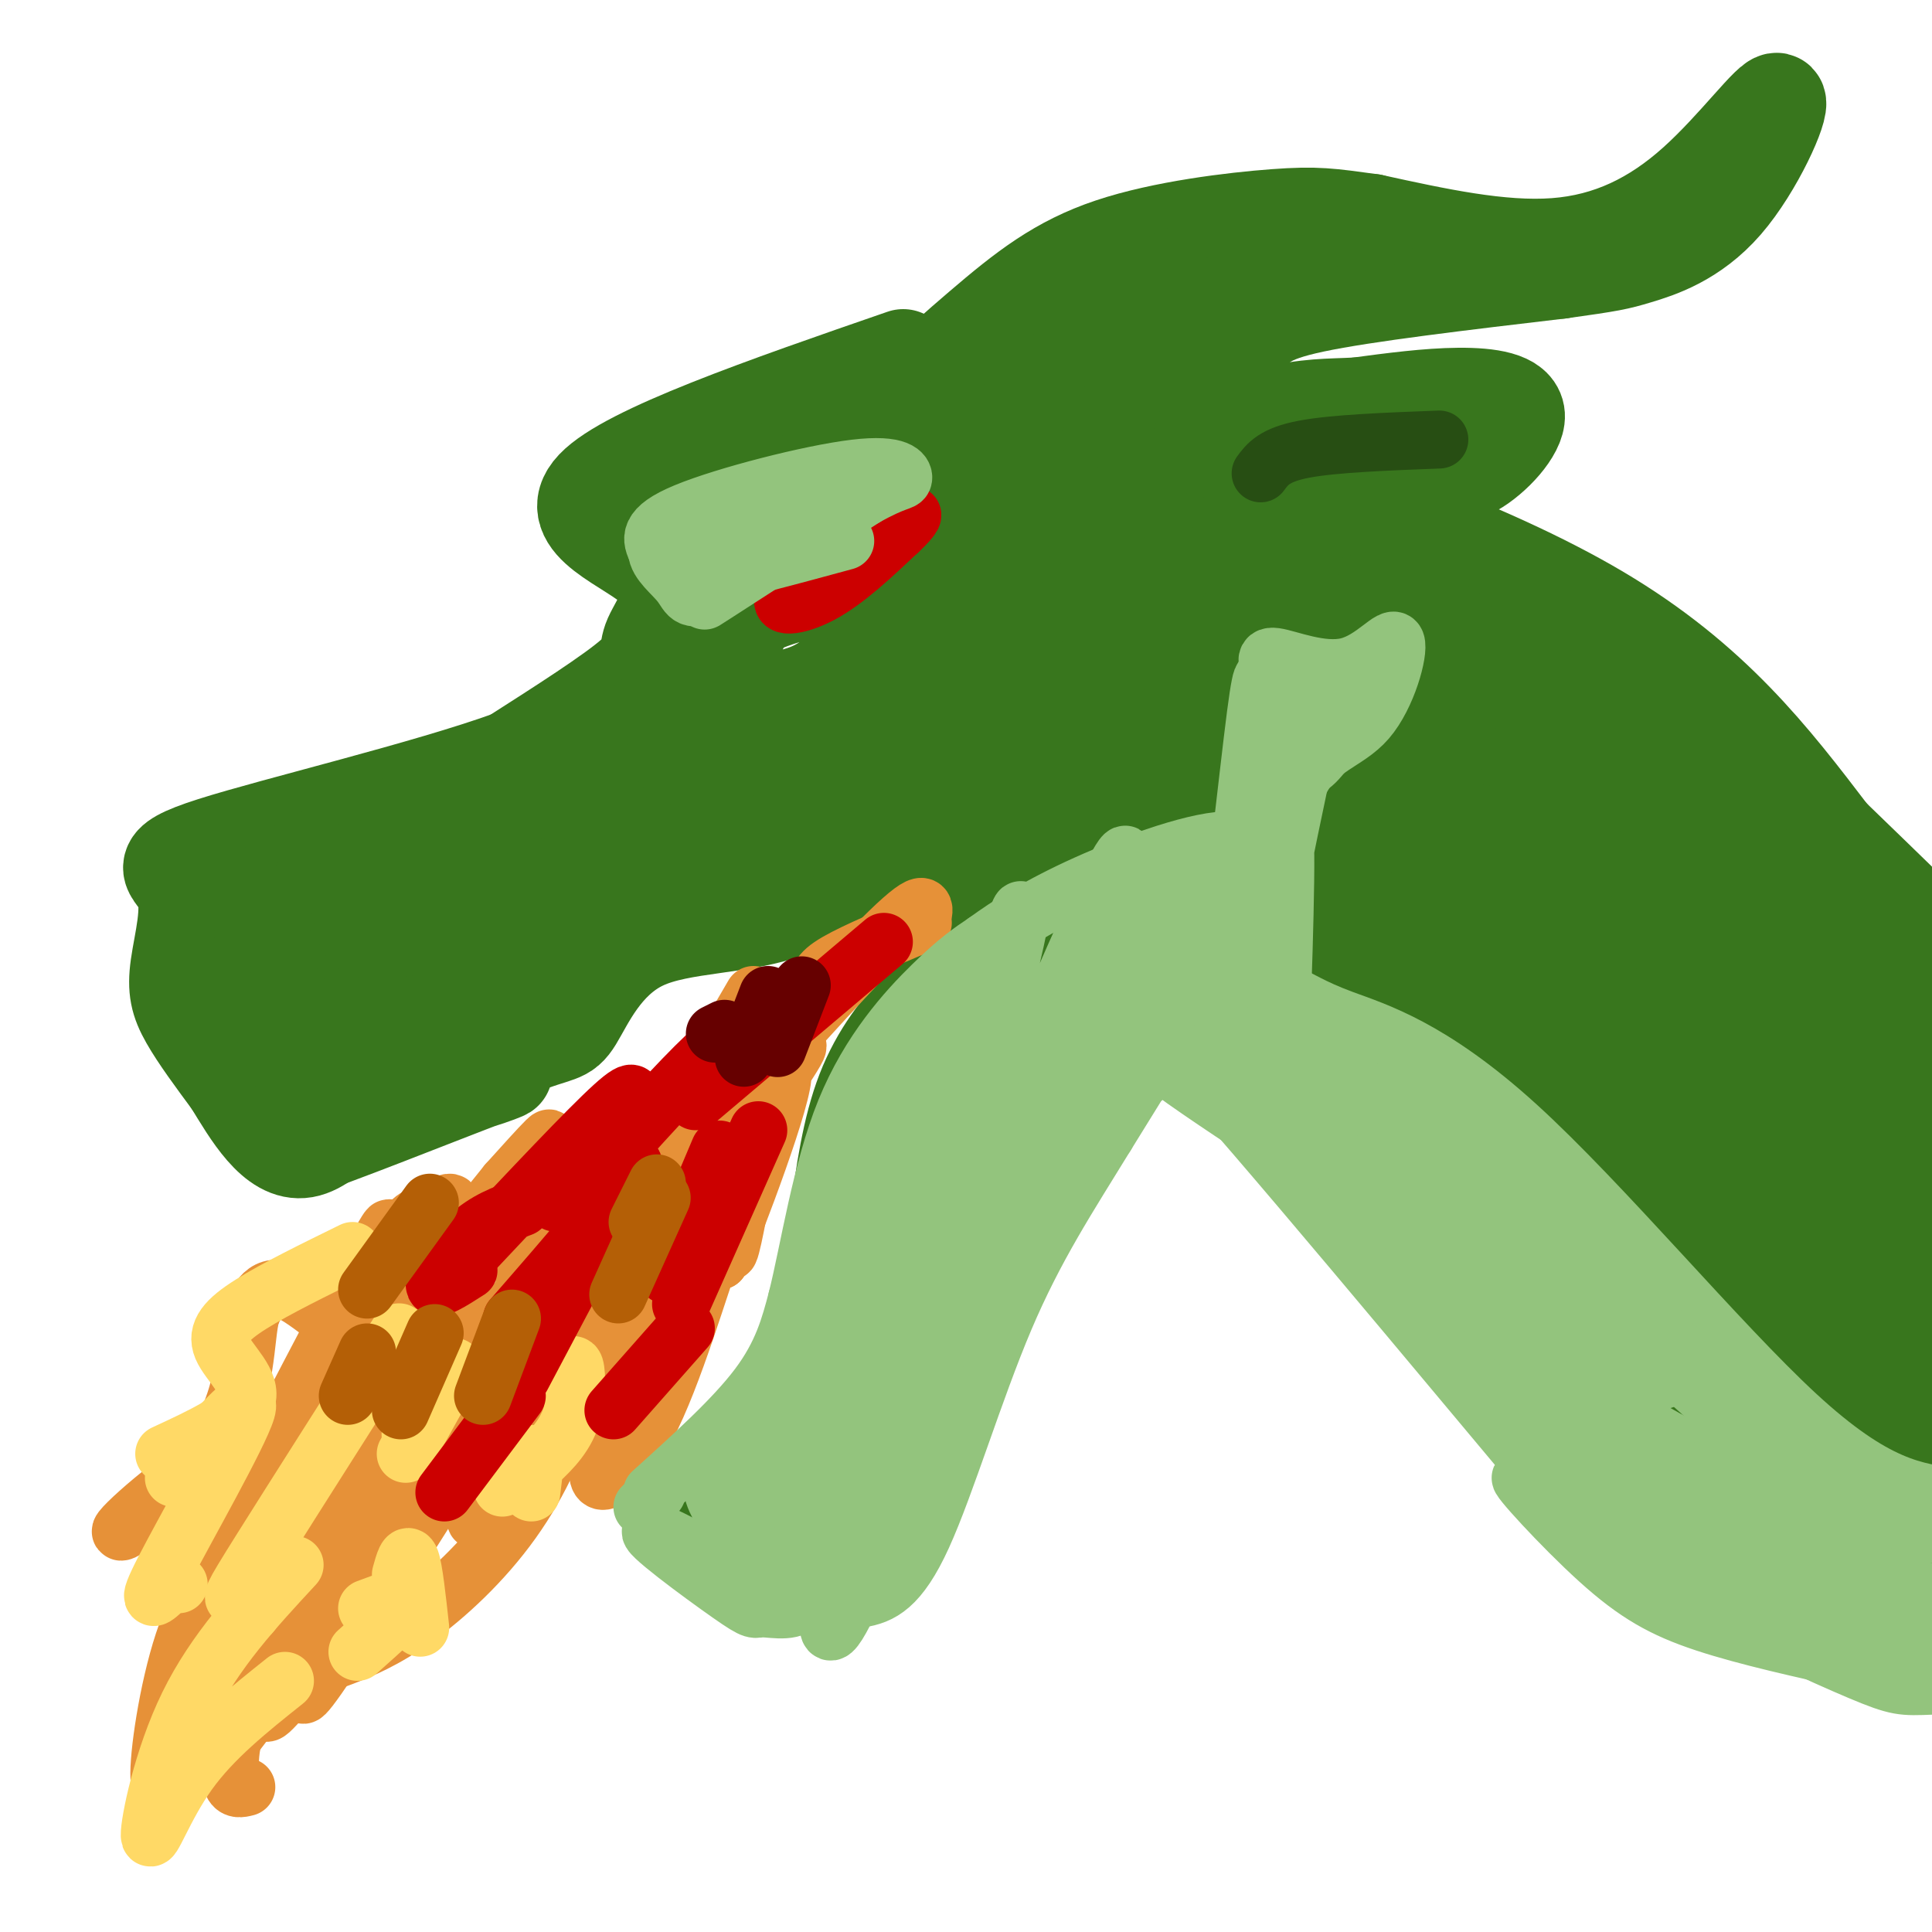 <svg viewBox='0 0 400 400' version='1.1' xmlns='http://www.w3.org/2000/svg' xmlns:xlink='http://www.w3.org/1999/xlink'><g fill='none' stroke='rgb(56,118,29)' stroke-width='20' stroke-linecap='round' stroke-linejoin='round'><path d='M187,74c-28.560,9.874 -57.120,19.748 -64,27c-6.880,7.252 7.919,11.882 13,17c5.081,5.118 0.445,10.724 -1,14c-1.445,3.276 0.301,4.222 -4,8c-4.301,3.778 -14.651,10.389 -25,17'/><path d='M106,157c-17.563,6.385 -48.971,13.846 -62,18c-13.029,4.154 -7.678,5.000 -6,9c1.678,4.000 -0.318,11.154 -1,16c-0.682,4.846 -0.052,7.385 2,11c2.052,3.615 5.526,8.308 9,13'/><path d='M48,224c3.798,6.167 8.792,15.083 15,14c6.208,-1.083 13.631,-12.167 19,-16c5.369,-3.833 8.685,-0.417 12,3'/><path d='M94,225c6.155,-1.060 15.542,-5.208 7,-2c-8.542,3.208 -35.012,13.774 -37,14c-1.988,0.226 20.506,-9.887 43,-20'/><path d='M107,217c8.931,-3.526 9.757,-2.340 12,-6c2.243,-3.660 5.902,-12.166 14,-16c8.098,-3.834 20.634,-2.997 31,-7c10.366,-4.003 18.560,-12.847 24,-16c5.440,-3.153 8.126,-0.615 10,3c1.874,3.615 2.937,8.308 4,13'/><path d='M202,188c1.928,3.333 4.748,5.164 0,10c-4.748,4.836 -17.065,12.677 -23,28c-5.935,15.323 -5.488,38.128 -10,52c-4.512,13.872 -13.984,18.812 -17,22c-3.016,3.188 0.424,4.625 5,5c4.576,0.375 10.288,-0.313 16,-1'/><path d='M173,304c5.338,-2.180 10.682,-7.130 13,-7c2.318,0.130 1.608,5.341 5,-8c3.392,-13.341 10.884,-45.235 16,-63c5.116,-17.765 7.856,-21.401 14,-29c6.144,-7.599 15.693,-19.161 17,-22c1.307,-2.839 -5.626,3.046 -8,5c-2.374,1.954 -0.187,-0.023 2,-2'/><path d='M232,178c1.945,-2.474 5.806,-7.659 9,-11c3.194,-3.341 5.720,-4.837 3,-12c-2.720,-7.163 -10.688,-19.992 -15,-32c-4.312,-12.008 -4.969,-23.194 -3,-19c1.969,4.194 6.562,23.770 8,29c1.438,5.230 -0.281,-3.885 -2,-13'/><path d='M232,120c-1.234,-6.475 -3.320,-16.162 -4,-14c-0.680,2.162 0.045,16.174 1,16c0.955,-0.174 2.140,-14.533 5,-24c2.860,-9.467 7.395,-14.043 12,-18c4.605,-3.957 9.278,-7.296 12,-10c2.722,-2.704 3.492,-4.773 14,-7c10.508,-2.227 30.754,-4.614 51,-7'/><path d='M323,56c10.650,-1.494 11.774,-1.730 16,-3c4.226,-1.270 11.555,-3.575 18,-11c6.445,-7.425 12.006,-19.970 11,-21c-1.006,-1.030 -8.578,9.453 -17,17c-8.422,7.547 -17.692,12.156 -29,13c-11.308,0.844 -24.654,-2.078 -38,-5'/><path d='M284,46c-8.675,-1.184 -11.363,-1.643 -20,-1c-8.637,0.643 -23.222,2.389 -34,6c-10.778,3.611 -17.748,9.088 -27,17c-9.252,7.912 -20.786,18.261 -14,17c6.786,-1.261 31.893,-14.130 57,-27'/><path d='M246,58c7.736,-4.361 -1.425,-1.765 -8,2c-6.575,3.765 -10.563,8.698 -15,14c-4.437,5.302 -9.324,10.972 -11,15c-1.676,4.028 -0.142,6.415 2,8c2.142,1.585 4.892,2.370 15,-8c10.108,-10.370 27.575,-31.893 26,-30c-1.575,1.893 -22.193,27.202 -30,38c-7.807,10.798 -2.802,7.085 4,-1c6.802,-8.085 15.401,-20.543 24,-33'/><path d='M253,63c-0.896,-1.096 -15.137,12.665 -22,26c-6.863,13.335 -6.348,26.244 -4,28c2.348,1.756 6.528,-7.641 15,-10c8.472,-2.359 21.236,2.321 34,7'/><path d='M276,114c10.349,0.043 19.221,-3.351 20,-2c0.779,1.351 -6.537,7.446 -10,12c-3.463,4.554 -3.074,7.568 -11,6c-7.926,-1.568 -24.166,-7.719 -32,-11c-7.834,-3.281 -7.263,-3.691 -7,-6c0.263,-2.309 0.218,-6.517 -1,-7c-1.218,-0.483 -3.609,2.758 -6,6'/><path d='M229,112c-1.531,-0.424 -2.357,-4.486 -9,-8c-6.643,-3.514 -19.103,-6.482 -27,-8c-7.897,-1.518 -11.231,-1.588 -20,2c-8.769,3.588 -22.971,10.834 -19,10c3.971,-0.834 26.116,-9.749 37,-15c10.884,-5.251 10.507,-6.837 -3,-2c-13.507,4.837 -40.145,16.096 -48,19c-7.855,2.904 3.072,-2.548 14,-8'/><path d='M154,102c2.348,-2.030 1.218,-3.107 1,-4c-0.218,-0.893 0.477,-1.604 -3,0c-3.477,1.604 -11.125,5.521 -12,11c-0.875,5.479 5.023,12.520 7,18c1.977,5.480 0.032,9.398 -4,14c-4.032,4.602 -10.152,9.886 -18,14c-7.848,4.114 -17.424,7.057 -27,10'/><path d='M98,165c-11.644,4.230 -27.254,9.804 -35,14c-7.746,4.196 -7.628,7.014 -8,10c-0.372,2.986 -1.234,6.141 0,12c1.234,5.859 4.563,14.424 8,22c3.437,7.576 6.982,14.165 8,8c1.018,-6.165 -0.491,-25.082 -2,-44'/><path d='M69,187c-0.551,-8.334 -0.930,-7.171 -2,-5c-1.070,2.171 -2.831,5.348 -4,10c-1.169,4.652 -1.745,10.779 0,18c1.745,7.221 5.810,15.535 10,18c4.190,2.465 8.503,-0.918 13,-7c4.497,-6.082 9.177,-14.861 12,-20c2.823,-5.139 3.790,-6.637 4,-11c0.210,-4.363 -0.337,-11.590 -1,-16c-0.663,-4.410 -1.443,-6.001 -5,1c-3.557,7.001 -9.892,22.595 -11,29c-1.108,6.405 3.010,3.619 12,-2c8.990,-5.619 22.853,-14.073 31,-20c8.147,-5.927 10.578,-9.326 10,-11c-0.578,-1.674 -4.165,-1.621 -10,1c-5.835,2.621 -13.917,7.811 -22,13'/><path d='M106,185c-10.060,6.962 -24.209,17.868 -30,23c-5.791,5.132 -3.224,4.490 21,-8c24.224,-12.490 70.106,-36.829 77,-44c6.894,-7.171 -25.200,2.824 -52,14c-26.800,11.176 -48.307,23.532 -48,25c0.307,1.468 22.429,-7.951 41,-17c18.571,-9.049 33.592,-17.728 35,-21c1.408,-3.272 -10.796,-1.136 -23,1'/><path d='M127,158c-13.340,3.748 -35.188,12.618 -45,19c-9.812,6.382 -7.586,10.277 -7,13c0.586,2.723 -0.467,4.273 14,1c14.467,-3.273 44.454,-11.369 60,-16c15.546,-4.631 16.652,-5.798 17,-8c0.348,-2.202 -0.060,-5.439 -18,5c-17.940,10.439 -53.411,34.554 -52,36c1.411,1.446 39.706,-19.777 78,-41'/><path d='M174,167c17.395,-8.452 21.882,-9.082 26,-8c4.118,1.082 7.867,3.878 8,9c0.133,5.122 -3.349,12.571 -3,17c0.349,4.429 4.528,5.837 3,13c-1.528,7.163 -8.764,20.082 -16,33'/><path d='M192,231c-4.402,6.474 -7.407,6.158 -9,16c-1.593,9.842 -1.775,29.842 -6,48c-4.225,18.158 -12.493,34.474 -6,12c6.493,-22.474 27.746,-83.737 49,-145'/><path d='M220,162c7.924,-22.495 3.234,-6.232 3,-1c-0.234,5.232 3.989,-0.569 2,6c-1.989,6.569 -10.190,25.506 -10,27c0.190,1.494 8.769,-14.456 12,-25c3.231,-10.544 1.113,-15.682 -1,-22c-2.113,-6.318 -4.222,-13.815 -9,-19c-4.778,-5.185 -12.225,-8.058 -16,-9c-3.775,-0.942 -3.878,0.046 -5,2c-1.122,1.954 -3.264,4.872 -1,12c2.264,7.128 8.932,18.465 13,24c4.068,5.535 5.534,5.267 7,5'/><path d='M215,162c1.274,-0.650 0.959,-4.775 -1,-10c-1.959,-5.225 -5.563,-11.552 -12,-18c-6.437,-6.448 -15.706,-13.019 -23,-15c-7.294,-1.981 -12.613,0.628 -16,2c-3.387,1.372 -4.842,1.509 -8,6c-3.158,4.491 -8.018,13.337 -7,17c1.018,3.663 7.914,2.144 13,1c5.086,-1.144 8.363,-1.915 13,-6c4.637,-4.085 10.634,-11.486 9,-15c-1.634,-3.514 -10.899,-3.141 -19,-1c-8.101,2.141 -15.038,6.049 -19,12c-3.962,5.951 -4.949,13.946 -5,18c-0.051,4.054 0.832,4.168 4,4c3.168,-0.168 8.619,-0.620 18,-6c9.381,-5.380 22.690,-15.690 36,-26'/><path d='M198,125c8.262,-8.483 10.916,-16.690 10,-20c-0.916,-3.310 -5.403,-1.722 -10,1c-4.597,2.722 -9.305,6.580 -13,10c-3.695,3.420 -6.379,6.404 -5,11c1.379,4.596 6.819,10.804 11,13c4.181,2.196 7.103,0.381 11,-3c3.897,-3.381 8.771,-8.329 7,-9c-1.771,-0.671 -10.186,2.933 -17,8c-6.814,5.067 -12.027,11.595 -11,15c1.027,3.405 8.293,3.687 14,2c5.707,-1.687 9.853,-5.344 14,-9'/><path d='M209,144c3.150,-3.014 4.024,-6.048 3,-1c-1.024,5.048 -3.944,18.178 0,24c3.944,5.822 14.754,4.337 14,15c-0.754,10.663 -13.073,33.475 -18,45c-4.927,11.525 -2.464,11.762 0,12'/><path d='M208,239c-4.089,15.556 -14.311,48.444 -21,65c-6.689,16.556 -9.844,16.778 -13,17'/><path d='M174,321c-4.857,3.310 -10.500,3.083 -16,2c-5.500,-1.083 -10.857,-3.024 -14,-5c-3.143,-1.976 -4.071,-3.988 -5,-6'/><path d='M139,312c6.546,-7.945 25.411,-24.809 31,-26c5.589,-1.191 -2.099,13.291 -5,20c-2.901,6.709 -1.015,5.644 0,6c1.015,0.356 1.158,2.134 4,1c2.842,-1.134 8.383,-5.181 13,-11c4.617,-5.819 8.308,-13.409 12,-21'/><path d='M194,281c5.600,-11.622 13.600,-30.178 20,-42c6.400,-11.822 11.200,-16.911 16,-22'/><path d='M230,217c3.708,-4.658 4.977,-5.303 4,-5c-0.977,0.303 -4.200,1.556 -2,2c2.200,0.444 9.823,0.081 18,3c8.177,2.919 16.908,9.120 26,20c9.092,10.880 18.546,26.440 28,42'/><path d='M304,279c9.533,12.914 19.367,24.197 32,33c12.633,8.803 28.065,15.124 35,19c6.935,3.876 5.374,5.307 17,5c11.626,-0.307 36.438,-2.352 49,-4c12.562,-1.648 12.875,-2.899 14,-5c1.125,-2.101 3.063,-5.050 5,-8'/><path d='M242,98c-1.637,0.732 -3.274,1.464 -4,0c-0.726,-1.464 -0.542,-5.125 17,-1c17.542,4.125 52.440,16.036 76,30c23.560,13.964 35.780,29.982 48,46'/><path d='M379,173c22.195,21.458 53.681,52.102 59,59c5.319,6.898 -15.530,-9.951 -38,-32c-22.470,-22.049 -46.563,-49.300 -60,-63c-13.437,-13.700 -16.219,-13.850 -19,-14'/><path d='M321,123c-11.664,-6.340 -31.325,-15.189 -41,-19c-9.675,-3.811 -9.364,-2.583 -15,-1c-5.636,1.583 -17.218,3.520 -22,5c-4.782,1.480 -2.762,2.504 -3,2c-0.238,-0.504 -2.734,-2.537 2,8c4.734,10.537 16.698,33.645 18,34c1.302,0.355 -8.056,-22.041 -14,-31c-5.944,-8.959 -8.472,-4.479 -11,0'/><path d='M235,121c-2.364,0.844 -2.773,2.954 -4,8c-1.227,5.046 -3.272,13.027 -2,27c1.272,13.973 5.862,33.938 9,41c3.138,7.062 4.823,1.219 7,-6c2.177,-7.219 4.845,-15.816 6,-30c1.155,-14.184 0.798,-33.955 0,-42c-0.798,-8.045 -2.035,-4.363 -4,0c-1.965,4.363 -4.656,9.408 -7,19c-2.344,9.592 -4.340,23.731 -5,32c-0.660,8.269 0.017,10.667 1,15c0.983,4.333 2.271,10.602 6,11c3.729,0.398 9.897,-5.076 13,-9c3.103,-3.924 3.141,-6.299 5,-14c1.859,-7.701 5.539,-20.727 7,-33c1.461,-12.273 0.703,-23.792 -1,-23c-1.703,0.792 -4.352,13.896 -7,27'/><path d='M259,144c-1.594,11.469 -2.079,26.641 -2,36c0.079,9.359 0.722,12.905 3,20c2.278,7.095 6.193,17.739 9,21c2.807,3.261 4.508,-0.859 6,-2c1.492,-1.141 2.775,0.699 4,-7c1.225,-7.699 2.391,-24.936 3,-35c0.609,-10.064 0.662,-12.956 -2,-22c-2.662,-9.044 -8.040,-24.239 -11,-31c-2.960,-6.761 -3.504,-5.086 -6,-2c-2.496,3.086 -6.945,7.584 -10,16c-3.055,8.416 -4.717,20.749 -2,35c2.717,14.251 9.814,30.419 14,39c4.186,8.581 5.462,9.577 8,11c2.538,1.423 6.337,3.275 9,4c2.663,0.725 4.189,0.322 6,-2c1.811,-2.322 3.908,-6.564 5,-11c1.092,-4.436 1.179,-9.066 -1,-19c-2.179,-9.934 -6.625,-25.173 -13,-36c-6.375,-10.827 -14.678,-17.242 -20,-20c-5.322,-2.758 -7.664,-1.858 -10,-1c-2.336,0.858 -4.668,1.674 -6,4c-1.332,2.326 -1.666,6.163 -2,10'/><path d='M241,152c0.776,6.808 3.715,18.828 9,31c5.285,12.172 12.917,24.497 21,35c8.083,10.503 16.618,19.185 23,23c6.382,3.815 10.611,2.765 13,0c2.389,-2.765 2.936,-7.243 -2,-16c-4.936,-8.757 -15.356,-21.793 -25,-33c-9.644,-11.207 -18.512,-20.584 -25,-25c-6.488,-4.416 -10.597,-3.871 -13,-2c-2.403,1.871 -3.100,5.068 -4,8c-0.900,2.932 -2.004,5.600 8,17c10.004,11.400 31.117,31.531 36,34c4.883,2.469 -6.462,-12.723 -15,-22c-8.538,-9.277 -14.269,-12.638 -20,-16'/><path d='M247,186c-4.389,-2.982 -5.360,-2.439 -10,-4c-4.640,-1.561 -12.947,-5.228 -1,3c11.947,8.228 44.149,28.351 58,38c13.851,9.649 9.349,8.823 -4,-15c-13.349,-23.823 -35.547,-70.643 -31,-60c4.547,10.643 35.840,78.750 55,116c19.160,37.250 26.189,43.643 28,42c1.811,-1.643 -1.594,-11.321 -5,-21'/><path d='M337,285c-12.921,-23.563 -42.724,-71.972 -52,-84c-9.276,-12.028 1.973,12.323 12,31c10.027,18.677 18.830,31.678 33,47c14.170,15.322 33.705,32.964 41,39c7.295,6.036 2.350,0.464 11,7c8.650,6.536 30.896,25.178 13,0c-17.896,-25.178 -75.934,-94.176 -99,-121c-23.066,-26.824 -11.158,-11.475 -7,-3c4.158,8.475 0.568,10.076 5,20c4.432,9.924 16.885,28.172 32,46c15.115,17.828 32.890,35.237 46,46c13.110,10.763 21.555,14.882 30,19'/><path d='M402,332c7.999,4.409 12.996,5.930 2,-11c-10.996,-16.930 -37.986,-52.313 -61,-89c-23.014,-36.687 -42.051,-74.680 -53,-94c-10.949,-19.320 -13.810,-19.969 -14,-16c-0.190,3.969 2.290,12.556 10,30c7.710,17.444 20.648,43.747 37,69c16.352,25.253 36.118,49.458 53,68c16.882,18.542 30.882,31.422 35,33c4.118,1.578 -1.645,-8.146 6,1c7.645,9.146 28.699,37.163 -1,-6c-29.699,-43.163 -110.150,-157.505 -141,-200c-30.850,-42.495 -12.100,-13.141 1,8c13.100,21.141 20.550,34.071 28,47'/><path d='M304,172c15.214,21.610 39.250,52.135 59,74c19.750,21.865 35.215,35.068 46,43c10.785,7.932 16.890,10.591 20,11c3.110,0.409 3.224,-1.431 -12,-20c-15.224,-18.569 -45.787,-53.866 -73,-89c-27.213,-35.134 -51.074,-70.107 -52,-71c-0.926,-0.893 21.085,32.292 33,49c11.915,16.708 13.734,16.938 27,29c13.266,12.062 37.978,35.955 52,48c14.022,12.045 17.352,12.243 25,18c7.648,5.757 19.614,17.073 0,-3c-19.614,-20.073 -70.807,-71.537 -122,-123'/><path d='M307,138c-20.856,-20.483 -11.995,-10.192 -5,-1c6.995,9.192 12.126,17.284 28,32c15.874,14.716 42.492,36.057 65,54c22.508,17.943 40.907,32.490 24,15c-16.907,-17.490 -69.119,-67.015 -91,-86c-21.881,-18.985 -13.432,-7.429 9,13c22.432,20.429 58.847,49.731 71,58c12.153,8.269 0.044,-4.495 -16,-19c-16.044,-14.505 -36.022,-30.753 -56,-47'/><path d='M336,157c-16.177,-11.732 -28.619,-17.561 -31,-19c-2.381,-1.439 5.300,1.511 9,2c3.700,0.489 3.419,-1.484 -3,-4c-6.419,-2.516 -18.977,-5.576 -18,-4c0.977,1.576 15.488,7.788 30,14'/><path d='M323,146c8.415,4.389 14.451,8.362 21,15c6.549,6.638 13.609,15.941 8,12c-5.609,-3.941 -23.888,-21.126 -40,-33c-16.112,-11.874 -30.056,-18.437 -44,-25'/><path d='M268,115c-8.476,-4.631 -7.667,-3.708 -9,-5c-1.333,-1.292 -4.810,-4.798 0,-7c4.810,-2.202 17.905,-3.101 31,-4'/><path d='M290,99c7.523,-0.475 10.831,0.337 15,-2c4.169,-2.337 9.199,-7.821 9,-11c-0.199,-3.179 -5.628,-4.051 -12,-4c-6.372,0.051 -13.686,1.026 -21,2'/><path d='M281,84c-5.932,0.307 -10.264,0.074 -18,2c-7.736,1.926 -18.878,6.011 -13,7c5.878,0.989 28.775,-1.118 37,0c8.225,1.118 1.779,5.462 -2,8c-3.779,2.538 -4.889,3.269 -6,4'/></g>
<g fill='none' stroke='rgb(204,0,0)' stroke-width='12' stroke-linecap='round' stroke-linejoin='round'><path d='M187,107c-10.556,6.467 -21.111,12.933 -24,16c-2.889,3.067 1.889,2.733 7,0c5.111,-2.733 10.556,-7.867 16,-13'/><path d='M186,110c3.289,-3.044 3.511,-4.156 2,-3c-1.511,1.156 -4.756,4.578 -8,8'/></g>
<g fill='none' stroke='rgb(230,145,56)' stroke-width='12' stroke-linecap='round' stroke-linejoin='round'><path d='M156,206c-9.153,15.782 -18.306,31.564 -29,39c-10.694,7.436 -22.929,6.526 -30,6c-7.071,-0.526 -8.978,-0.667 -10,6c-1.022,6.667 -1.160,20.141 -6,22c-4.840,1.859 -14.383,-7.897 -20,-11c-5.617,-3.103 -7.309,0.449 -9,4'/><path d='M52,272c-1.433,5.050 -0.517,15.673 -7,26c-6.483,10.327 -20.365,20.356 -20,19c0.365,-1.356 14.976,-14.098 20,-15c5.024,-0.902 0.460,10.037 1,13c0.540,2.963 6.184,-2.048 10,-4c3.816,-1.952 5.805,-0.843 7,3c1.195,3.843 1.598,10.422 2,17'/><path d='M65,331c-0.044,3.844 -1.156,4.956 -1,5c0.156,0.044 1.578,-0.978 3,-2'/><path d='M70,327c1.021,-2.455 2.042,-4.910 2,-3c-0.042,1.910 -1.148,8.186 -4,14c-2.852,5.814 -7.451,11.166 -10,14c-2.549,2.834 -3.049,3.149 -3,2c0.049,-1.149 0.649,-3.761 0,-4c-0.649,-0.239 -2.545,1.895 -4,4c-1.455,2.105 -2.469,4.182 -3,7c-0.531,2.818 -0.580,6.377 0,8c0.580,1.623 1.790,1.312 3,1'/><path d='M38,362c-2.388,5.147 -4.775,10.293 -5,6c-0.225,-4.293 1.713,-18.027 5,-28c3.287,-9.973 7.923,-16.185 12,-21c4.077,-4.815 7.593,-8.233 9,-9c1.407,-0.767 0.703,1.116 0,3'/><path d='M51,331c0.000,0.000 0.000,-1.000 0,-1'/><path d='M72,314c2.872,-1.427 5.744,-2.853 8,-4c2.256,-1.147 3.896,-2.014 1,4c-2.896,6.014 -10.330,18.908 -13,25c-2.670,6.092 -0.578,5.383 3,4c3.578,-1.383 8.641,-3.440 15,-8c6.359,-4.560 14.012,-11.622 20,-20c5.988,-8.378 10.310,-18.070 10,-22c-0.310,-3.930 -5.252,-2.097 -9,2c-3.748,4.097 -6.304,10.459 -2,6c4.304,-4.459 15.466,-19.739 21,-26c5.534,-6.261 5.438,-3.503 6,0c0.562,3.503 1.781,7.752 3,12'/><path d='M135,287c0.422,1.247 -0.022,-1.634 -1,-3c-0.978,-1.366 -2.490,-1.215 -5,4c-2.510,5.215 -6.017,15.496 -5,18c1.017,2.504 6.557,-2.768 12,-15c5.443,-12.232 10.789,-31.423 13,-36c2.211,-4.577 1.288,5.460 2,4c0.712,-1.460 3.061,-14.417 3,-16c-0.061,-1.583 -2.530,8.209 -5,18'/><path d='M149,261c3.198,-7.421 13.692,-34.974 13,-39c-0.692,-4.026 -12.569,15.474 -12,16c0.569,0.526 13.586,-17.921 15,-21c1.414,-3.079 -8.773,9.209 -13,14c-4.227,4.791 -2.493,2.083 1,-3c3.493,-5.083 8.747,-12.542 14,-20'/><path d='M167,208c2.533,-4.533 1.867,-5.867 5,-8c3.133,-2.133 10.067,-5.067 17,-8'/><path d='M189,192c2.949,-1.275 1.820,-0.461 2,-2c0.180,-1.539 1.669,-5.431 -7,3c-8.669,8.431 -27.494,29.185 -37,41c-9.506,11.815 -9.692,14.693 -4,8c5.692,-6.693 17.263,-22.956 11,-13c-6.263,9.956 -30.361,46.130 -35,53c-4.639,6.870 10.180,-15.565 25,-38'/><path d='M144,244c11.002,-15.587 26.007,-35.554 7,-16c-19.007,19.554 -72.024,78.629 -79,85c-6.976,6.371 32.090,-39.963 52,-64c19.910,-24.037 20.664,-25.778 7,-15c-13.664,10.778 -41.745,34.074 -58,50c-16.255,15.926 -20.684,24.480 -10,13c10.684,-11.480 36.481,-42.994 46,-55c9.519,-12.006 2.759,-4.503 -4,3'/><path d='M105,245c-12.223,15.073 -40.781,51.257 -49,63c-8.219,11.743 3.901,-0.953 12,-11c8.099,-10.047 12.178,-17.444 17,-27c4.822,-9.556 10.386,-21.270 8,-21c-2.386,0.270 -12.722,12.524 -20,23c-7.278,10.476 -11.498,19.176 -15,27c-3.502,7.824 -6.286,14.773 -3,13c3.286,-1.773 12.644,-12.269 20,-25c7.356,-12.731 12.711,-27.697 13,-33c0.289,-5.303 -4.489,-0.944 -12,11c-7.511,11.944 -17.756,31.472 -28,51'/><path d='M48,316c4.040,-8.404 28.140,-54.913 32,-61c3.860,-6.087 -12.521,28.247 -24,51c-11.479,22.753 -18.056,33.923 -4,17c14.056,-16.923 48.746,-61.941 45,-51c-3.746,10.941 -45.927,77.840 -52,90c-6.073,12.160 23.964,-30.420 54,-73'/><path d='M99,289c15.139,-21.197 25.988,-37.689 23,-34c-2.988,3.689 -19.813,27.559 -36,54c-16.187,26.441 -31.736,55.454 -18,35c13.736,-20.454 56.758,-90.376 63,-97c6.242,-6.624 -24.296,50.049 -31,64c-6.704,13.951 10.426,-14.821 19,-28c8.574,-13.179 8.593,-10.765 8,-15c-0.593,-4.235 -1.796,-15.117 -3,-26'/></g>
<g fill='none' stroke='rgb(255,217,102)' stroke-width='12' stroke-linecap='round' stroke-linejoin='round'><path d='M73,259c-7.946,3.893 -15.893,7.786 -21,11c-5.107,3.214 -7.375,5.750 -6,9c1.375,3.250 6.393,7.214 5,11c-1.393,3.786 -9.196,7.393 -17,11'/><path d='M36,306c8.244,-9.524 16.488,-19.048 15,-14c-1.488,5.048 -12.708,24.667 -17,33c-4.292,8.333 -1.655,5.381 0,4c1.655,-1.381 2.327,-1.190 3,-1'/><path d='M78,283c3.619,-5.625 7.238,-11.250 2,-3c-5.238,8.250 -19.333,30.375 -26,41c-6.667,10.625 -5.905,9.750 -5,10c0.905,0.250 1.952,1.625 3,3'/><path d='M61,324c-8.274,8.929 -16.548,17.857 -22,29c-5.452,11.143 -8.083,24.500 -8,27c0.083,2.500 2.881,-5.857 8,-13c5.119,-7.143 12.560,-13.071 20,-19'/><path d='M76,333c4.667,-1.750 9.333,-3.500 9,-2c-0.333,1.500 -5.667,6.250 -11,11'/><path d='M83,326c0.667,-2.417 1.333,-4.833 2,-3c0.667,1.833 1.333,7.917 2,14'/><path d='M104,308c2.500,-3.583 5.000,-7.167 6,-7c1.000,0.167 0.500,4.083 0,8'/><path d='M117,287c0.778,-2.689 1.556,-5.378 2,-4c0.444,1.378 0.556,6.822 -1,11c-1.556,4.178 -4.778,7.089 -8,10'/><path d='M94,283c0.000,0.000 -10.000,18.000 -10,18'/><path d='M85,297c0.000,0.000 5.000,-18.000 5,-18'/></g>
<g fill='none' stroke='rgb(204,0,0)' stroke-width='12' stroke-linecap='round' stroke-linejoin='round'><path d='M183,195c0.000,0.000 -39.000,33.000 -39,33'/><path d='M155,215c-1.167,-1.000 -2.333,-2.000 -7,2c-4.667,4.000 -12.833,13.000 -21,22'/><path d='M130,230c1.167,-2.917 2.333,-5.833 -3,-1c-5.333,4.833 -17.167,17.417 -29,30'/><path d='M108,250c-3.711,1.356 -7.422,2.711 -11,6c-3.578,3.289 -7.022,8.511 -7,10c0.022,1.489 3.511,-0.756 7,-3'/><path d='M115,249c8.750,-5.500 17.500,-11.000 16,-7c-1.500,4.000 -13.250,17.500 -25,31'/><path d='M126,251c0.000,0.000 -18.000,34.000 -18,34'/><path d='M149,238c0.000,0.000 -11.000,26.000 -11,26'/><path d='M157,234c0.000,0.000 -16.000,36.000 -16,36'/><path d='M142,275c0.000,0.000 -15.000,17.000 -15,17'/><path d='M107,289c0.000,0.000 -15.000,20.000 -15,20'/></g>
<g fill='none' stroke='rgb(180,95,6)' stroke-width='12' stroke-linecap='round' stroke-linejoin='round'><path d='M89,249c0.000,0.000 -13.000,18.000 -13,18'/><path d='M76,280c0.000,0.000 -4.000,9.000 -4,9'/><path d='M90,276c0.000,0.000 -7.000,16.000 -7,16'/><path d='M106,273c0.000,0.000 -6.000,16.000 -6,16'/><path d='M137,248c0.000,0.000 -9.000,20.000 -9,20'/><path d='M132,253c0.000,0.000 4.000,-8.000 4,-8'/></g>
<g fill='none' stroke='rgb(102,0,0)' stroke-width='12' stroke-linecap='round' stroke-linejoin='round'><path d='M148,214c0.000,0.000 2.000,-1.000 2,-1'/><path d='M159,206c0.000,0.000 -5.000,13.000 -5,13'/><path d='M166,204c0.000,0.000 -5.000,13.000 -5,13'/></g>
<g fill='none' stroke='rgb(147,196,125)' stroke-width='12' stroke-linecap='round' stroke-linejoin='round'><path d='M151,121c-3.833,2.500 -7.667,5.000 -3,2c4.667,-3.000 17.833,-11.500 31,-20'/><path d='M179,103c6.675,-3.761 7.861,-3.163 8,-4c0.139,-0.837 -0.770,-3.110 -10,-2c-9.230,1.110 -26.780,5.603 -35,9c-8.220,3.397 -7.110,5.699 -6,8'/><path d='M136,114c0.101,2.519 3.352,4.817 5,7c1.648,2.183 1.692,4.252 7,1c5.308,-3.252 15.879,-11.826 13,-12c-2.879,-0.174 -19.208,8.050 -19,8c0.208,-0.050 16.953,-8.374 19,-10c2.047,-1.626 -10.603,3.447 -16,6c-5.397,2.553 -3.542,2.587 -2,3c1.542,0.413 2.771,1.207 4,2'/><path d='M147,119c5.333,-0.833 16.667,-3.917 28,-7'/><path d='M237,223c3.472,-8.019 6.944,-16.038 12,-19c5.056,-2.962 11.697,-0.865 16,1c4.303,1.865 6.267,3.500 13,6c6.733,2.500 18.236,5.865 36,22c17.764,16.135 41.790,45.038 58,60c16.210,14.962 24.605,15.981 33,17'/><path d='M405,310c11.650,4.022 24.275,5.576 23,7c-1.275,1.424 -16.451,2.718 -32,0c-15.549,-2.718 -31.470,-9.446 -43,-15c-11.530,-5.554 -18.668,-9.932 -33,-22c-14.332,-12.068 -35.859,-31.826 -45,-42c-9.141,-10.174 -5.898,-10.764 -8,-13c-2.102,-2.236 -9.551,-6.118 -17,-10'/><path d='M250,215c-3.279,-1.527 -2.978,-0.346 -5,0c-2.022,0.346 -6.367,-0.144 -1,5c5.367,5.144 20.445,15.924 20,16c-0.445,0.076 -16.413,-10.550 -21,-14c-4.587,-3.450 2.206,0.275 9,4'/><path d='M252,226c18.452,20.906 60.083,71.173 76,90c15.917,18.827 6.122,6.216 5,2c-1.122,-4.216 6.430,-0.036 5,-4c-1.430,-3.964 -11.842,-16.073 -25,-29c-13.158,-12.927 -29.062,-26.671 -27,-23c2.062,3.671 22.089,24.757 33,35c10.911,10.243 12.707,9.642 20,13c7.293,3.358 20.084,10.674 32,15c11.916,4.326 22.958,5.663 34,7'/><path d='M405,332c-5.163,-2.439 -35.071,-12.038 -56,-22c-20.929,-9.962 -32.881,-20.288 -38,-24c-5.119,-3.712 -3.407,-0.810 -1,3c2.407,3.810 5.507,8.528 14,15c8.493,6.472 22.379,14.699 29,19c6.621,4.301 5.979,4.677 16,7c10.021,2.323 30.707,6.592 38,7c7.293,0.408 1.194,-3.044 -3,-4c-4.194,-0.956 -6.484,0.584 -16,-2c-9.516,-2.584 -26.258,-9.292 -43,-16'/><path d='M345,315c-14.837,-6.979 -30.430,-16.428 -26,-12c4.430,4.428 28.882,22.731 43,31c14.118,8.269 17.901,6.504 23,6c5.099,-0.504 11.516,0.252 17,0c5.484,-0.252 10.037,-1.511 -1,-3c-11.037,-1.489 -37.664,-3.209 -55,-11c-17.336,-7.791 -25.382,-21.655 -28,-26c-2.618,-4.345 0.191,0.827 3,6'/><path d='M321,306c3.706,3.831 11.469,10.409 20,17c8.531,6.591 17.828,13.197 32,17c14.172,3.803 33.220,4.804 29,3c-4.220,-1.804 -31.708,-6.414 -52,-15c-20.292,-8.586 -33.388,-21.147 -35,-22c-1.612,-0.853 8.258,10.001 16,17c7.742,6.999 13.355,10.143 22,13c8.645,2.857 20.323,5.429 32,8'/><path d='M385,344c6.957,0.432 8.351,-2.487 6,-3c-2.351,-0.513 -8.446,1.380 -21,-4c-12.554,-5.380 -31.568,-18.033 -30,-18c1.568,0.033 23.719,12.751 36,19c12.281,6.249 14.691,6.029 20,6c5.309,-0.029 13.517,0.135 15,0c1.483,-0.135 -3.758,-0.567 -9,-1'/><path d='M402,343c-8.901,-1.534 -26.654,-4.869 -39,-10c-12.346,-5.131 -19.286,-12.057 -21,-13c-1.714,-0.943 1.798,4.098 11,10c9.202,5.902 24.093,12.664 32,16c7.907,3.336 8.831,3.245 15,3c6.169,-0.245 17.584,-0.643 16,-2c-1.584,-1.357 -16.167,-3.673 -26,-7c-9.833,-3.327 -14.917,-7.663 -20,-12'/><path d='M370,328c-18.973,-17.622 -56.407,-55.677 -72,-70c-15.593,-14.323 -9.347,-4.915 8,12c17.347,16.915 45.794,41.338 42,35c-3.794,-6.338 -39.829,-43.437 -62,-65c-22.171,-21.563 -30.477,-27.589 -27,-23c3.477,4.589 18.739,19.795 34,35'/><path d='M293,252c13.136,10.958 28.975,20.853 22,13c-6.975,-7.853 -36.763,-33.454 -47,-43c-10.237,-9.546 -0.922,-3.035 4,-1c4.922,2.035 5.451,-0.405 21,13c15.549,13.405 46.116,42.655 60,55c13.884,12.345 11.084,7.785 -1,-5c-12.084,-12.785 -33.453,-33.796 -47,-45c-13.547,-11.204 -19.274,-12.602 -25,-14'/><path d='M280,225c25.367,21.085 101.284,80.796 100,81c-1.284,0.204 -79.769,-59.099 -94,-69c-14.231,-9.901 35.791,29.600 52,43c16.209,13.400 -1.396,0.700 -19,-12'/><path d='M319,268c-17.954,-14.602 -53.340,-45.108 -62,-51c-8.660,-5.892 9.405,12.828 26,28c16.595,15.172 31.721,26.795 38,30c6.279,3.205 3.710,-2.009 -11,-15c-14.710,-12.991 -41.561,-33.761 -52,-41c-10.439,-7.239 -4.464,-0.949 -2,2c2.464,2.949 1.418,2.557 5,6c3.582,3.443 11.791,10.722 20,18'/><path d='M281,245c0.535,-0.534 -8.127,-10.868 -15,-15c-6.873,-4.132 -11.957,-2.062 -12,-1c-0.043,1.062 4.956,1.116 8,1c3.044,-0.116 4.132,-0.403 2,-3c-2.132,-2.597 -7.486,-7.505 -11,-9c-3.514,-1.495 -5.189,0.424 -6,2c-0.811,1.576 -0.757,2.809 1,3c1.757,0.191 5.216,-0.660 6,-2c0.784,-1.340 -1.108,-3.170 -3,-5'/><path d='M251,216c-1.561,-0.515 -3.965,0.697 -3,-5c0.965,-5.697 5.298,-18.303 7,-18c1.702,0.303 0.772,13.515 1,18c0.228,4.485 1.614,0.242 3,-4'/><path d='M259,207c-1.376,0.006 -6.317,2.022 -10,6c-3.683,3.978 -6.107,9.917 -2,-2c4.107,-11.917 14.745,-41.691 19,-53c4.255,-11.309 2.128,-4.155 0,3'/><path d='M266,161c-0.346,15.701 -1.212,53.453 -1,54c0.212,0.547 1.500,-36.111 1,-41c-0.500,-4.889 -2.788,21.991 -4,32c-1.212,10.009 -1.346,3.145 0,-7c1.346,-10.145 4.173,-23.573 7,-37'/><path d='M269,162c3.791,-7.604 9.770,-8.115 14,-13c4.230,-4.885 6.711,-14.144 6,-16c-0.711,-1.856 -4.615,3.693 -10,5c-5.385,1.307 -12.253,-1.626 -15,-2c-2.747,-0.374 -1.374,1.813 0,4'/><path d='M264,140c0.795,3.067 2.783,8.733 2,17c-0.783,8.267 -4.336,19.135 -3,15c1.336,-4.135 7.560,-23.274 9,-27c1.440,-3.726 -1.903,7.960 -2,12c-0.097,4.040 3.051,0.434 6,-4c2.949,-4.434 5.700,-9.695 4,-11c-1.700,-1.305 -7.850,1.348 -14,4'/><path d='M266,146c-3.044,0.778 -3.656,0.722 -4,-2c-0.344,-2.722 -0.422,-8.111 -2,4c-1.578,12.111 -4.656,41.722 -7,56c-2.344,14.278 -3.956,13.222 -5,12c-1.044,-1.222 -1.522,-2.611 -2,-4'/><path d='M133,312c0.000,0.000 3.000,-3.000 3,-3'/><path d='M135,309c8.500,-7.667 17.000,-15.333 22,-22c5.000,-6.667 6.500,-12.333 8,-18'/><path d='M165,269c2.560,-10.167 4.958,-26.583 10,-39c5.042,-12.417 12.726,-20.833 18,-26c5.274,-5.167 8.137,-7.083 11,-9'/><path d='M204,195c4.722,-3.434 11.029,-7.518 21,-12c9.971,-4.482 23.608,-9.360 30,-9c6.392,0.360 5.541,5.960 0,17c-5.541,11.040 -15.770,27.520 -26,44'/><path d='M229,235c-7.911,12.893 -14.687,23.126 -21,38c-6.313,14.874 -12.161,34.389 -17,45c-4.839,10.611 -8.668,12.317 -13,13c-4.332,0.683 -9.166,0.341 -14,0'/><path d='M164,331c-9.631,-3.918 -26.707,-13.713 -29,-14c-2.293,-0.287 10.198,8.934 16,13c5.802,4.066 4.916,2.976 7,3c2.084,0.024 7.138,1.160 8,-2c0.862,-3.160 -2.468,-10.617 -6,-16c-3.532,-5.383 -7.266,-8.691 -11,-12'/><path d='M149,303c1.018,1.739 9.063,12.087 14,16c4.937,3.913 6.767,1.393 8,0c1.233,-1.393 1.870,-1.657 1,-4c-0.870,-2.343 -3.246,-6.765 -7,-10c-3.754,-3.235 -8.887,-5.284 -12,-6c-3.113,-0.716 -4.206,-0.098 -5,2c-0.794,2.098 -1.289,5.676 0,9c1.289,3.324 4.360,6.394 9,8c4.640,1.606 10.847,1.748 14,1c3.153,-0.748 3.251,-2.385 4,-6c0.749,-3.615 2.149,-9.206 1,-19c-1.149,-9.794 -4.848,-23.791 -8,-22c-3.152,1.791 -5.758,19.369 -6,29c-0.242,9.631 1.879,11.316 4,13'/><path d='M166,314c1.993,1.847 4.975,-0.037 8,-8c3.025,-7.963 6.092,-22.005 8,-29c1.908,-6.995 2.657,-6.941 3,-19c0.343,-12.059 0.280,-36.229 -3,-34c-3.280,2.229 -9.778,30.859 -12,52c-2.222,21.141 -0.170,34.793 1,44c1.170,9.207 1.457,13.970 7,-14c5.543,-27.970 16.341,-88.672 16,-98c-0.341,-9.328 -11.823,32.719 -17,63c-5.177,30.281 -4.051,48.794 -3,56c1.051,7.206 2.025,3.103 3,-1'/><path d='M177,326c9.289,-34.372 31.010,-119.803 34,-135c2.990,-15.197 -12.751,39.839 -25,85c-12.249,45.161 -21.005,80.445 -8,51c13.005,-29.445 47.771,-123.620 54,-145c6.229,-21.380 -16.077,30.034 -28,60c-11.923,29.966 -13.461,38.483 -15,47'/><path d='M189,289c6.354,-9.642 29.741,-57.249 45,-84c15.259,-26.751 22.392,-32.648 17,-23c-5.392,9.648 -23.309,34.841 -34,52c-10.691,17.159 -14.155,26.286 -10,23c4.155,-3.286 15.928,-18.984 28,-37c12.072,-18.016 24.442,-38.351 21,-41c-3.442,-2.649 -22.698,12.386 -34,23c-11.302,10.614 -14.651,16.807 -18,23'/><path d='M204,225c-5.422,6.333 -9.978,10.667 -8,11c1.978,0.333 10.489,-3.333 19,-7'/></g>
<g fill='none' stroke='rgb(39,78,19)' stroke-width='12' stroke-linecap='round' stroke-linejoin='round'><path d='M261,98c1.417,-1.917 2.833,-3.833 9,-5c6.167,-1.167 17.083,-1.583 28,-2'/></g>
</svg>